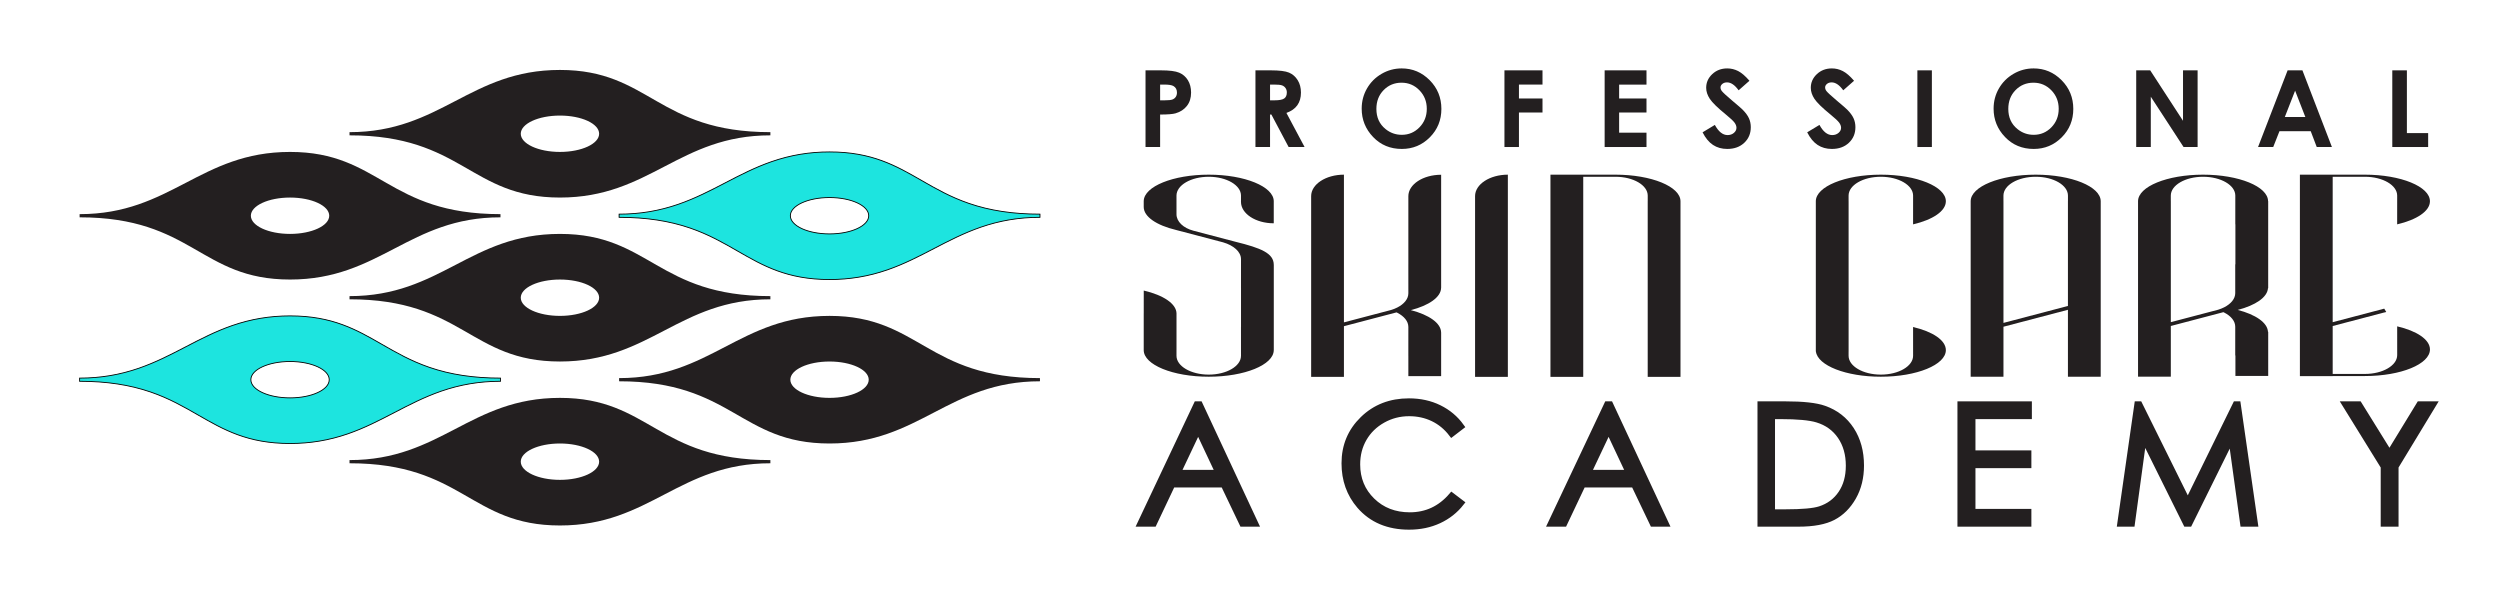 <?xml version="1.0" encoding="UTF-8"?>
<svg xmlns="http://www.w3.org/2000/svg" xmlns:xlink="http://www.w3.org/1999/xlink" width="8604pt" height="2052pt" viewBox="0 0 8604 2052" version="1.1">
<g id="surface1">
<path style=" stroke:none;fill-rule:nonzero;fill:rgb(13.699%,12.199%,12.5%);fill-opacity:1;" d="M 4846.984 675.312 L 4846.984 910.48 L 4846.949 910.477 C 4846.961 942.355 4846.977 975.352 4846.977 1009.508 C 4846.977 1028.914 4832.344 1046.324 4809.168 1058.191 C 4802.586 1061.562 4795.293 1064.469 4787.469 1066.859 L 4625.281 1109.477 L 4625.281 601.129 C 4562.965 601.129 4512.445 634.207 4512.445 675.016 L 4512.445 1296.988 L 4625.281 1296.988 L 4625.281 1122.633 L 4806.246 1075.09 C 4807.223 1075.555 4808.219 1076.004 4809.168 1076.488 C 4832.344 1088.359 4846.977 1105.77 4846.977 1125.176 C 4846.977 1159.336 4846.961 1192.332 4846.93 1224.215 L 4846.984 1224.199 L 4846.984 1294.461 L 4959.824 1294.461 L 4959.824 1144.184 L 4959.73 1144.184 C 4959.281 1111.844 4917.844 1083.48 4855.578 1067.344 C 4918 1051.164 4959.492 1022.699 4959.742 990.262 L 4959.824 990.262 L 4959.824 601.43 L 4959.82 601.43 C 4897.504 601.43 4846.984 634.508 4846.984 675.312 "/>
<path style=" stroke:none;fill-rule:nonzero;fill:rgb(13.699%,12.199%,12.5%);fill-opacity:1;" d="M 6696.867 692.66 C 6696.867 642.109 6596.684 601.129 6473.102 601.129 C 6349.68 601.129 6249.602 642 6249.332 692.457 L 6249.328 692.457 L 6249.328 1209.656 L 6249.617 1209.656 C 6255.586 1258.027 6353.359 1296.496 6473.102 1296.496 C 6596.684 1296.496 6696.867 1255.516 6696.867 1204.961 C 6696.867 1170.926 6651.449 1141.234 6584.051 1125.461 C 6584.082 1157.34 6584.102 1190.34 6584.102 1224.5 C 6584.102 1260.262 6534.402 1289.258 6473.102 1289.258 C 6411.797 1289.258 6362.098 1260.262 6362.098 1224.5 L 6362.098 1209.656 L 6362.164 1209.656 L 6362.164 692.457 L 6362.098 692.457 L 6362.098 673.125 C 6362.098 637.359 6411.797 608.363 6473.102 608.363 C 6534.402 608.363 6584.102 637.359 6584.102 673.125 C 6584.102 707.281 6584.082 740.281 6584.051 772.164 C 6651.449 756.395 6696.867 726.695 6696.867 692.66 "/>
<path style=" stroke:none;fill-rule:nonzero;fill:rgb(13.699%,12.199%,12.5%);fill-opacity:1;" d="M 4252.094 832.07 L 4107.457 794.066 C 4072.16 784.797 4049.031 762.406 4049.02 737.504 C 4049.008 714.863 4049.004 691.348 4049.004 691.348 C 4048.996 685.305 4048.996 679.242 4048.996 673.125 C 4048.996 637.359 4098.695 608.367 4159.996 608.367 C 4221.301 608.367 4271 637.359 4271 673.125 C 4271 679.535 4270.992 685.906 4270.992 692.238 L 4270.926 692.238 L 4270.926 694.605 C 4270.926 735.402 4321.438 768.48 4383.75 768.48 L 4383.75 693.004 L 4383.77 692.66 C 4383.77 642.109 4283.582 601.129 4159.996 601.129 C 4037.488 601.129 3937.988 641.402 3936.266 691.348 L 3936.227 691.348 L 3936.227 712.516 L 3936.234 712.516 C 3936.41 746.086 3980.773 775.402 4046.789 791.273 L 4046.816 791.297 L 4209.332 833.996 C 4245.898 844.586 4271.043 866.582 4271.043 892.016 C 4271.043 926.176 4271.031 959.176 4270.992 991.055 L 4271.055 991.043 L 4271.055 1125.484 C 4271.02 1125.48 4270.984 1125.469 4270.949 1125.461 C 4270.98 1157.344 4271 1190.344 4271 1224.5 C 4271 1260.266 4221.301 1289.258 4159.996 1289.258 C 4098.695 1289.258 4048.996 1260.266 4048.996 1224.5 C 4048.996 1217.824 4048.996 1211.211 4049.004 1204.625 L 4049.066 1204.625 L 4049.066 1080.293 C 4049.07 1080.008 4049.098 1079.727 4049.098 1079.438 C 4049.098 1045.41 4003.695 1015.727 3936.324 999.949 C 3936.32 1024.816 3936.316 1052.863 3936.309 1078.664 L 3936.227 1078.664 L 3936.227 1204.625 L 3936.242 1204.625 C 3936.238 1204.738 3936.227 1204.848 3936.227 1204.961 C 3936.227 1255.516 4036.414 1296.496 4159.996 1296.496 C 4283.418 1296.496 4383.496 1255.625 4383.766 1205.164 L 4383.891 1205.164 L 4383.891 911.344 L 4383.809 911.344 C 4383.656 871.512 4340.355 853.852 4252.094 832.07 "/>
<path style=" stroke:none;fill-rule:nonzero;fill:rgb(13.699%,12.199%,12.5%);fill-opacity:1;" d="M 5076.594 675.016 L 5076.594 1296.988 L 5189.434 1296.988 L 5189.434 601.129 C 5127.117 601.129 5076.594 634.207 5076.594 675.016 "/>
<path style=" stroke:none;fill-rule:nonzero;fill:rgb(13.699%,12.199%,12.5%);fill-opacity:1;" d="M 5559.809 601.129 C 5520.344 601.129 5483.422 601.133 5448.875 601.133 L 5448.875 601.129 L 5336.039 601.129 L 5336.039 1296.988 L 5448.875 1296.988 L 5448.875 608.379 C 5483.508 608.367 5520.43 608.367 5559.809 608.367 C 5621.113 608.367 5670.809 637.359 5670.809 673.125 L 5670.809 692.785 L 5670.746 692.785 L 5670.746 1296.988 L 5783.582 1296.988 L 5783.582 692.785 L 5783.574 692.785 C 5783.574 692.742 5783.582 692.703 5783.582 692.703 C 5783.582 642.109 5683.398 601.129 5559.809 601.129 "/>
<path style=" stroke:none;fill-rule:nonzero;fill:rgb(13.699%,12.199%,12.5%);fill-opacity:1;" d="M 7116.555 1053.117 L 6895.117 1111.301 L 6895.117 692.461 L 6895.055 692.461 L 6895.055 673.125 C 6895.055 637.359 6944.75 608.363 7006.055 608.363 C 7067.359 608.363 7117.051 637.359 7117.051 673.125 L 7117.051 692.461 L 7116.984 692.461 L 7116.984 1053.824 Z M 7006.055 601.129 C 6882.633 601.129 6782.555 642 6782.289 692.461 L 6782.281 692.461 L 6782.281 1296.496 L 6895.117 1296.496 L 6895.117 1124.461 L 7116.984 1066.164 L 7116.984 1296.496 L 7229.824 1296.496 L 7229.824 692.461 L 7229.816 692.461 C 7229.551 642 7129.477 601.129 7006.055 601.129 "/>
<path style=" stroke:none;fill-rule:nonzero;fill:rgb(13.699%,12.199%,12.5%);fill-opacity:1;" d="M 7471.039 692.461 L 7471.039 673.121 C 7471.039 637.359 7520.738 608.363 7582.043 608.363 C 7643.344 608.363 7693.039 637.359 7693.039 673.121 C 7693.039 707.281 7693.027 740.277 7692.992 772.16 C 7693.113 772.133 7693.234 772.102 7693.359 772.074 L 7693.359 909.91 C 7693.156 909.863 7692.957 909.812 7692.754 909.766 C 7692.789 941.648 7692.805 974.648 7692.805 1008.805 C 7692.805 1028.211 7678.172 1045.621 7654.992 1057.488 C 7648.609 1060.762 7641.547 1063.582 7633.992 1065.938 L 7471.105 1108.73 L 7471.105 692.461 Z M 7701.402 1066.637 C 7762.344 1050.844 7803.332 1023.336 7805.473 991.859 L 7806.195 991.859 L 7806.195 692.246 L 7805.797 692.246 C 7805.258 641.887 7705.289 601.129 7582.043 601.129 C 7458.621 601.129 7358.543 642 7358.277 692.461 L 7358.27 692.461 L 7358.27 1296.281 L 7471.105 1296.281 L 7471.105 1121.891 L 7652.02 1074.359 C 7653.012 1074.832 7654.027 1075.293 7654.992 1075.785 C 7678.172 1087.656 7692.805 1105.062 7692.805 1124.473 C 7692.805 1158.629 7692.789 1191.629 7692.754 1223.508 C 7692.977 1223.457 7693.191 1223.398 7693.414 1223.352 L 7693.414 1293.762 L 7806.254 1293.762 L 7806.254 1142.031 L 7805.496 1142.031 C 7803.852 1110.297 7762.738 1082.535 7701.402 1066.637 "/>
<path style=" stroke:none;fill-rule:nonzero;fill:rgb(13.699%,12.199%,12.5%);fill-opacity:1;" d="M 8250.125 1123.129 C 8250.156 1155.012 8250.172 1188.008 8250.172 1222.168 C 8250.172 1257.934 8200.473 1286.926 8139.172 1286.926 C 8099.77 1286.926 8062.82 1286.922 8028.172 1286.914 L 8028.172 1122.008 L 8212.484 1073.582 L 8205.539 1062.25 L 8028.172 1108.852 L 8028.172 608.379 C 8062.809 608.367 8099.727 608.367 8139.105 608.367 C 8200.41 608.367 8250.109 637.359 8250.109 673.125 C 8250.109 707.281 8250.09 740.277 8250.059 772.16 C 8317.453 756.391 8362.875 726.695 8362.875 692.66 C 8362.875 642.109 8262.691 601.129 8139.105 601.129 C 8099.641 601.129 8062.723 601.129 8028.172 601.129 L 7915.336 601.129 L 7915.336 1294.402 L 8028.172 1294.402 L 8028.172 1294.16 L 8139.172 1294.16 C 8262.758 1294.16 8362.945 1253.184 8362.945 1202.633 C 8362.945 1168.594 8317.523 1138.898 8250.125 1123.129 "/>
<path style="fill-rule:nonzero;fill:rgb(13.699%,12.199%,12.5%);fill-opacity:1;stroke-width:20.982;stroke-linecap:butt;stroke-linejoin:miter;stroke:rgb(13.699%,12.199%,12.5%);stroke-opacity:1;stroke-miterlimit:10;" d="M 0 -0.001 L -70.34 -148.536 L 69.969 -148.536 Z M 5.16 87.171 L 196.516 -323.153 L 152.207 -323.153 L 87.68 -188.146 L -89.074 -188.146 L -153 -323.153 L -198.746 -323.153 L -4.883 87.171 Z M 5.16 87.171 " transform="matrix(1,0,0,-1,4123.57,1478.94)"/>
<path style=" stroke:none;fill-rule:nonzero;fill:rgb(13.699%,12.199%,12.5%);fill-opacity:1;" d="M 5028.594 1467.922 L 4996.238 1492.746 C 4978.383 1469.504 4956.953 1451.883 4931.941 1439.891 C 4906.93 1427.895 4879.453 1421.898 4849.512 1421.898 C 4816.785 1421.898 4786.473 1429.754 4758.578 1445.469 C 4730.684 1461.184 4709.066 1482.289 4693.727 1508.785 C 4678.383 1535.285 4670.711 1565.086 4670.711 1598.188 C 4670.711 1648.211 4687.867 1689.957 4722.176 1723.434 C 4756.488 1756.902 4799.77 1773.641 4852.023 1773.641 C 4909.484 1773.641 4957.555 1751.141 4996.238 1706.137 L 5028.594 1730.684 C 5008.137 1756.719 4982.613 1776.848 4952.023 1791.074 C 4921.434 1805.301 4887.262 1812.414 4849.512 1812.414 C 4777.734 1812.414 4721.109 1788.52 4679.641 1740.727 C 4644.863 1700.371 4627.477 1651.652 4627.477 1594.562 C 4627.477 1534.496 4648.535 1483.961 4690.656 1442.957 C 4732.777 1401.953 4785.543 1381.449 4848.953 1381.449 C 4887.262 1381.449 4921.852 1389.027 4952.723 1404.184 C 4983.59 1419.34 5008.879 1440.586 5028.594 1467.922 "/>
<path style="fill:none;stroke-width:20.982;stroke-linecap:butt;stroke-linejoin:miter;stroke:rgb(13.699%,12.199%,12.5%);stroke-opacity:1;stroke-miterlimit:10;" d="M 0.001 0.001 L -32.355 -24.823 C -50.21 -1.581 -71.64 16.04 -96.651 28.032 C -121.663 40.028 -149.14 46.024 -179.081 46.024 C -211.808 46.024 -242.12 38.169 -270.015 22.454 C -297.909 6.739 -319.526 -14.366 -334.866 -40.862 C -350.21 -67.362 -357.882 -97.163 -357.882 -130.265 C -357.882 -180.288 -340.726 -222.034 -306.417 -255.511 C -272.105 -288.979 -228.823 -305.718 -176.569 -305.718 C -119.108 -305.718 -71.038 -283.218 -32.355 -238.214 L 0.001 -262.761 C -20.456 -288.796 -45.98 -308.925 -76.569 -323.151 C -107.159 -337.378 -141.331 -344.491 -179.081 -344.491 C -250.858 -344.491 -307.483 -320.597 -348.952 -272.804 C -383.73 -232.448 -401.116 -183.729 -401.116 -126.64 C -401.116 -66.573 -380.058 -16.038 -337.937 24.966 C -295.815 65.97 -243.05 86.474 -179.64 86.474 C -141.331 86.474 -106.741 78.896 -75.87 63.739 C -45.003 48.583 -19.714 27.337 0.001 0.001 Z M 0.001 0.001 " transform="matrix(1,0,0,-1,5028.593,1467.923)"/>
<path style="fill-rule:nonzero;fill:rgb(13.699%,12.199%,12.5%);fill-opacity:1;stroke-width:20.982;stroke-linecap:butt;stroke-linejoin:miter;stroke:rgb(13.699%,12.199%,12.5%);stroke-opacity:1;stroke-miterlimit:10;" d="M -0 -0.001 L -70.34 -148.536 L 69.969 -148.536 Z M 5.16 87.171 L 196.516 -323.153 L 152.207 -323.153 L 87.68 -188.146 L -89.074 -188.146 L -153 -323.153 L -198.746 -323.153 L -4.883 87.171 Z M 5.16 87.171 " transform="matrix(1,0,0,-1,5536.172,1478.94)"/>
<path style="fill-rule:nonzero;fill:rgb(13.699%,12.199%,12.5%);fill-opacity:1;stroke-width:20.982;stroke-linecap:butt;stroke-linejoin:miter;stroke:rgb(13.699%,12.199%,12.5%);stroke-opacity:1;stroke-miterlimit:10;" d="M -0.001 -0 L 47.421 -0 C 104.14 -0 143.468 3.531 165.413 10.602 C 196.28 20.617 220.55 38.68 238.218 64.809 C 255.882 90.91 264.714 122.828 264.714 160.531 C 264.714 200.117 255.14 233.937 235.983 261.973 C 216.831 290.027 190.144 309.273 155.929 319.664 C 130.265 327.477 87.96 331.383 29.011 331.383 L -0.001 331.383 Z M -39.329 -38.773 L -39.329 371.551 L 45.745 371.551 C 107.112 371.551 151.651 366.621 179.358 356.766 C 219.155 342.816 250.257 318.645 272.663 284.238 C 295.073 249.84 306.276 208.832 306.276 161.227 C 306.276 120.129 297.397 83.961 279.64 52.719 C 261.878 21.48 238.819 -1.582 210.46 -16.457 C 182.104 -31.336 142.354 -38.773 91.214 -38.773 Z M -39.329 -38.773 " transform="matrix(1,0,0,-1,6098.376,1763.32)"/>
<path style="fill-rule:nonzero;fill:rgb(13.699%,12.199%,12.5%);fill-opacity:1;stroke-width:20.982;stroke-linecap:butt;stroke-linejoin:miter;stroke:rgb(13.699%,12.199%,12.5%);stroke-opacity:1;stroke-miterlimit:10;" d="M -0 -0.002 L 235.148 -0.002 L 235.148 -40.17 L 41.004 -40.17 L 41.004 -168.76 L 233.473 -168.76 L 233.473 -208.928 L 41.004 -208.928 L 41.004 -370.154 L 233.473 -370.154 L 233.473 -410.322 L -0 -410.322 Z M -0 -0.002 " transform="matrix(1,0,0,-1,6747.238,1391.772)"/>
<path style="fill-rule:nonzero;fill:rgb(13.699%,12.199%,12.5%);fill-opacity:1;stroke-width:20.982;stroke-linecap:butt;stroke-linejoin:miter;stroke:rgb(13.699%,12.199%,12.5%);stroke-opacity:1;stroke-miterlimit:10;" d="M -0.001 -0.001 L 58.765 410.319 L 65.409 410.319 L 232.218 73.64 L 397.397 410.319 L 403.999 410.319 L 463.042 -0.001 L 422.827 -0.001 L 382.288 293.444 L 237.19 -0.001 L 226.729 -0.001 L 79.917 295.679 L 39.608 -0.001 Z M -0.001 -0.001 " transform="matrix(1,0,0,-1,7297.31,1802.093)"/>
<path style="fill-rule:nonzero;fill:rgb(13.699%,12.199%,12.5%);fill-opacity:1;stroke-width:20.982;stroke-linecap:butt;stroke-linejoin:miter;stroke:rgb(13.699%,12.199%,12.5%);stroke-opacity:1;stroke-miterlimit:10;" d="M -0.002 -0.002 L 47.189 -0.002 L 152.162 -169.225 L 255.51 -0.002 L 302.928 -0.002 L 172.943 -214.228 L 172.943 -410.322 L 132.494 -410.322 L 132.494 -214.228 Z M -0.002 -0.002 " transform="matrix(1,0,0,-1,8071.416,1391.772)"/>
<path style=" stroke:none;fill-rule:nonzero;fill:rgb(13.699%,12.199%,12.5%);fill-opacity:1;" d="M 3992.668 345.234 L 4008.633 345.234 C 4021.188 345.234 4029.918 344.34 4034.824 342.531 C 4039.727 340.734 4043.582 337.762 4046.391 333.637 C 4049.203 329.496 4050.609 324.488 4050.609 318.598 C 4050.609 308.402 4046.66 300.957 4038.77 296.277 C 4033.027 292.797 4022.383 291.062 4006.836 291.062 L 3992.668 291.062 Z M 3942.438 242.09 L 3995.715 242.09 C 4024.539 242.09 4045.316 244.75 4058.051 250.07 C 4070.789 255.395 4080.836 264.004 4088.191 275.902 C 4095.543 287.801 4099.223 302.062 4099.223 318.688 C 4099.223 337.102 4094.41 352.41 4084.781 364.609 C 4075.152 376.809 4062.09 385.297 4045.586 390.082 C 4035.898 392.832 4018.258 394.207 3992.668 394.207 L 3992.668 505.965 L 3942.438 505.965 Z M 3942.438 242.09 "/>
<path style=" stroke:none;fill-rule:nonzero;fill:rgb(13.699%,12.199%,12.5%);fill-opacity:1;" d="M 4370.992 345.234 L 4386.719 345.234 C 4402.711 345.234 4413.715 343.141 4419.723 338.941 C 4425.734 334.742 4428.754 327.777 4428.754 318.059 C 4428.754 312.305 4427.258 307.297 4424.27 303.035 C 4421.309 298.773 4417.305 295.711 4412.309 293.855 C 4407.285 291.988 4398.109 291.062 4384.773 291.062 L 4370.992 291.062 Z M 4320.762 242.09 L 4373.98 242.09 C 4403.133 242.09 4423.879 244.691 4436.227 249.891 C 4448.605 255.094 4458.559 263.734 4466.066 275.812 C 4473.598 287.891 4477.367 302.184 4477.367 318.688 C 4477.367 336.027 4473.211 350.527 4464.898 362.188 C 4456.59 373.848 4444.059 382.668 4427.316 388.648 L 4489.836 505.965 L 4434.914 505.965 L 4375.594 394.207 L 4370.992 394.207 L 4370.992 505.965 L 4320.762 505.965 Z M 4320.762 242.09 "/>
<path style=" stroke:none;fill-rule:nonzero;fill:rgb(13.699%,12.199%,12.5%);fill-opacity:1;" d="M 4823.523 284.602 C 4799.094 284.602 4778.555 293.094 4761.934 310.074 C 4745.281 327.059 4736.969 348.645 4736.969 374.836 C 4736.969 404.016 4747.43 427.094 4768.391 444.078 C 4784.684 457.352 4803.34 463.988 4824.418 463.988 C 4848.246 463.988 4868.516 455.379 4885.289 438.156 C 4902.062 420.938 4910.434 399.711 4910.434 374.477 C 4910.434 349.359 4902.004 328.105 4885.109 310.703 C 4868.219 293.305 4847.707 284.602 4823.523 284.602 M 4824.059 235.453 C 4861.402 235.453 4893.48 248.965 4920.359 275.992 C 4947.238 303.02 4960.66 335.969 4960.66 374.836 C 4960.66 413.344 4947.418 445.93 4920.898 472.598 C 4894.379 499.27 4862.238 512.602 4824.418 512.602 C 4784.805 512.602 4751.887 498.91 4725.695 471.523 C 4699.477 444.137 4686.379 411.609 4686.379 373.938 C 4686.379 348.703 4692.48 325.504 4704.676 304.336 C 4716.906 283.168 4733.68 266.395 4755.027 254.02 C 4776.402 241.641 4799.395 235.453 4824.059 235.453 "/>
<path style=" stroke:none;fill-rule:nonzero;fill:rgb(13.699%,12.199%,12.5%);fill-opacity:1;" d="M 5177.719 242.09 L 5308.668 242.09 L 5308.668 291.062 L 5227.586 291.062 L 5227.586 338.957 L 5308.668 338.957 L 5308.668 387.211 L 5227.586 387.211 L 5227.586 505.965 L 5177.719 505.965 Z M 5177.719 242.09 "/>
<path style=" stroke:none;fill-rule:nonzero;fill:rgb(13.699%,12.199%,12.5%);fill-opacity:1;" d="M 5522.527 242.09 L 5666.574 242.09 L 5666.574 291.238 L 5572.395 291.238 L 5572.395 338.957 L 5666.574 338.957 L 5666.574 387.211 L 5572.395 387.211 L 5572.395 456.633 L 5666.574 456.633 L 5666.574 505.965 L 5522.527 505.965 Z M 5522.527 242.09 "/>
<path style=" stroke:none;fill-rule:nonzero;fill:rgb(13.699%,12.199%,12.5%);fill-opacity:1;" d="M 6020.859 277.965 L 5983.668 310.793 C 5970.602 292.617 5957.297 283.527 5943.754 283.527 C 5937.176 283.527 5931.797 285.289 5927.582 288.82 C 5923.395 292.348 5921.301 296.324 5921.301 300.746 C 5921.301 305.172 5922.797 309.359 5925.785 313.305 C 5929.852 318.566 5942.141 329.867 5962.621 347.207 C 5981.785 363.234 5993.414 373.34 5997.48 377.523 C 6007.676 387.809 6014.883 397.645 6019.156 407.035 C 6023.402 416.422 6025.523 426.676 6025.523 437.797 C 6025.523 459.445 6018.051 477.324 6003.074 491.434 C 5988.125 505.547 5968.598 512.602 5944.531 512.602 C 5925.727 512.602 5909.375 507.996 5895.41 498.789 C 5881.477 489.582 5869.52 475.109 5859.594 455.379 L 5901.809 429.906 C 5914.516 453.227 5929.133 464.887 5945.637 464.887 C 5954.281 464.887 5961.516 462.375 5967.406 457.352 C 5973.262 452.328 5976.195 446.527 5976.195 439.949 C 5976.195 433.973 5973.98 427.992 5969.555 422.012 C 5965.102 416.031 5955.355 406.883 5940.258 394.566 C 5911.496 371.125 5892.93 353.039 5884.559 340.301 C 5876.156 327.566 5871.969 314.859 5871.969 302.184 C 5871.969 283.887 5878.938 268.191 5892.898 255.094 C 5906.832 242 5924.051 235.453 5944.531 235.453 C 5957.688 235.453 5970.246 238.5 5982.145 244.602 C 5994.074 250.699 6006.961 261.82 6020.859 277.965 "/>
<path style=" stroke:none;fill-rule:nonzero;fill:rgb(13.699%,12.199%,12.5%);fill-opacity:1;" d="M 6380.918 277.965 L 6343.727 310.793 C 6330.66 292.617 6317.355 283.527 6303.812 283.527 C 6297.234 283.527 6291.855 285.289 6287.637 288.82 C 6283.453 292.348 6281.359 296.324 6281.359 300.746 C 6281.359 305.172 6282.855 309.359 6285.844 313.305 C 6289.91 318.566 6302.195 329.867 6322.68 347.207 C 6341.844 363.234 6353.473 373.34 6357.539 377.523 C 6367.734 387.809 6374.938 397.645 6379.215 407.035 C 6383.461 416.422 6385.582 426.676 6385.582 437.797 C 6385.582 459.445 6378.105 477.324 6363.129 491.434 C 6348.18 505.547 6328.656 512.602 6304.59 512.602 C 6285.785 512.602 6269.43 507.996 6255.469 498.789 C 6241.535 489.582 6229.574 475.109 6219.648 455.379 L 6261.867 429.906 C 6274.57 453.227 6289.191 464.887 6305.695 464.887 C 6314.336 464.887 6321.57 462.375 6327.461 457.352 C 6333.32 452.328 6336.25 446.527 6336.25 439.949 C 6336.25 433.973 6334.039 427.992 6329.613 422.012 C 6325.16 416.031 6315.41 406.883 6300.312 394.566 C 6271.555 371.125 6252.984 353.039 6244.613 340.301 C 6236.215 327.566 6232.027 314.859 6232.027 302.184 C 6232.027 283.887 6238.992 268.191 6252.957 255.094 C 6266.891 242 6284.109 235.453 6304.59 235.453 C 6317.742 235.453 6330.301 238.5 6342.199 244.602 C 6354.129 250.699 6367.016 261.82 6380.918 277.965 "/>
<path style=" stroke:none;fill-rule:nonzero;fill:rgb(13.699%,12.199%,12.5%);fill-opacity:1;" d="M 6598.871 242.09 L 6648.742 242.09 L 6648.742 505.965 L 6598.871 505.965 Z M 6598.871 242.09 "/>
<path style=" stroke:none;fill-rule:nonzero;fill:rgb(13.699%,12.199%,12.5%);fill-opacity:1;" d="M 6998.305 284.602 C 6973.879 284.602 6953.336 293.094 6936.715 310.074 C 6920.062 327.059 6911.75 348.645 6911.75 374.836 C 6911.75 404.016 6922.215 427.094 6943.172 444.078 C 6959.465 457.352 6978.121 463.988 6999.199 463.988 C 7023.031 463.988 7043.301 455.379 7060.074 438.156 C 7076.844 420.938 7085.215 399.711 7085.215 374.477 C 7085.215 349.359 7076.785 328.105 7059.895 310.703 C 7043 293.305 7022.492 284.602 6998.305 284.602 M 6998.84 235.453 C 7036.184 235.453 7068.266 248.965 7095.145 275.992 C 7122.02 303.02 7135.445 335.969 7135.445 374.836 C 7135.445 413.344 7122.199 445.93 7095.68 472.598 C 7069.16 499.27 7037.023 512.602 6999.199 512.602 C 6959.586 512.602 6926.668 498.91 6900.48 471.523 C 6874.258 444.137 6861.164 411.609 6861.164 373.938 C 6861.164 348.703 6867.262 325.504 6879.461 304.336 C 6891.688 283.168 6908.461 266.395 6929.809 254.02 C 6951.188 241.641 6974.176 235.453 6998.84 235.453 "/>
<path style=" stroke:none;fill-rule:nonzero;fill:rgb(13.699%,12.199%,12.5%);fill-opacity:1;" d="M 7351.965 242.09 L 7400.156 242.09 L 7513.051 415.734 L 7513.051 242.09 L 7563.277 242.09 L 7563.277 505.965 L 7514.965 505.965 L 7402.191 332.859 L 7402.191 505.965 L 7351.965 505.965 Z M 7351.965 242.09 "/>
<path style=" stroke:none;fill-rule:nonzero;fill:rgb(13.699%,12.199%,12.5%);fill-opacity:1;" d="M 7898.848 312.051 L 7863.453 402.637 L 7934.039 402.637 Z M 7873.078 242.09 L 7923.996 242.09 L 8025.496 505.965 L 7973.293 505.965 L 7952.637 451.609 L 7844.973 451.609 L 7823.508 505.965 L 7771.305 505.965 Z M 7873.078 242.09 "/>
<path style=" stroke:none;fill-rule:nonzero;fill:rgb(13.699%,12.199%,12.5%);fill-opacity:1;" d="M 8233.316 242.09 L 8283.543 242.09 L 8283.543 458.07 L 8356.734 458.07 L 8356.734 505.965 L 8233.316 505.965 Z M 8233.316 242.09 "/>
<path style=" stroke:none;fill-rule:nonzero;fill:rgb(13.699%,12.199%,12.5%);fill-opacity:1;" d="M 1792.266 460.309 C 1792.266 425.746 1852.645 397.742 1927.129 397.742 C 2001.613 397.742 2061.988 425.746 2061.988 460.309 C 2061.988 494.867 2001.613 522.875 1927.129 522.875 C 1852.645 522.875 1792.266 494.867 1792.266 460.309 M 2651.352 465.789 L 2651.352 454.828 C 2261.766 454.828 2236.789 240.719 1927.129 240.719 C 1617.469 240.719 1517.574 454.828 1202.906 454.828 L 1202.906 465.789 C 1592.488 465.789 1617.469 679.898 1927.129 679.898 C 2236.82 679.898 2336.688 465.789 2651.352 465.789 "/>
<path style=" stroke:none;fill-rule:nonzero;fill:rgb(13.699%,12.199%,12.5%);fill-opacity:1;" d="M 2989.789 1306.75 C 2989.789 1341.312 2929.402 1369.32 2854.93 1369.32 C 2780.441 1369.32 2720.066 1341.312 2720.066 1306.75 C 2720.066 1272.219 2780.441 1244.188 2854.93 1244.188 C 2929.402 1244.188 2989.789 1272.219 2989.789 1306.75 M 2130.703 1301.301 L 2130.703 1312.234 C 2520.289 1312.234 2545.266 1526.344 2854.93 1526.344 C 3164.617 1526.344 3264.484 1312.234 3579.148 1312.234 L 3579.148 1301.301 C 3189.562 1301.301 3164.59 1087.16 2854.93 1087.16 C 2545.266 1087.16 2445.371 1301.301 2130.703 1301.301 "/>
<path style=" stroke:none;fill-rule:nonzero;fill:rgb(13.699%,12.199%,12.5%);fill-opacity:1;" d="M 1927.129 1651.477 C 1852.645 1651.477 1792.266 1623.469 1792.266 1588.91 C 1792.266 1554.348 1852.645 1526.34 1927.129 1526.34 C 2001.613 1526.34 2061.988 1554.348 2061.988 1588.91 C 2061.988 1623.469 2001.613 1651.477 1927.129 1651.477 M 2651.352 1583.43 C 2261.766 1583.43 2236.789 1369.32 1927.129 1369.32 C 1617.469 1369.32 1517.574 1583.43 1202.906 1583.43 L 1202.906 1594.387 C 1592.488 1594.387 1617.469 1808.5 1927.129 1808.5 C 2236.82 1808.5 2336.688 1594.387 2651.352 1594.387 Z M 2651.352 1583.43 "/>
<path style=" stroke:none;fill-rule:nonzero;fill:rgb(11.4%,89.4%,87.5%);fill-opacity:1;" d="M 2854.926 805.031 C 2780.441 805.031 2720.066 777.027 2720.066 742.465 C 2720.066 707.906 2780.441 679.898 2854.926 679.898 C 2929.406 679.898 2989.789 707.906 2989.789 742.465 C 2989.789 777.027 2929.406 805.031 2854.926 805.031 M 2854.926 522.875 C 2545.266 522.875 2445.371 736.988 2130.703 736.988 L 2130.703 747.945 C 2520.289 747.945 2545.266 962.055 2854.926 962.055 C 3164.617 962.055 3264.484 747.945 3579.152 747.945 L 3579.152 736.988 C 3189.566 736.988 3164.59 522.875 2854.926 522.875 "/>
<path style=" stroke:none;fill-rule:nonzero;fill:rgb(0%,0%,0%);fill-opacity:1;" d="M 2854.926 681.398 C 2781.391 681.398 2721.566 708.793 2721.566 742.465 C 2721.566 776.137 2781.391 803.531 2854.926 803.531 C 2928.465 803.531 2988.289 776.137 2988.289 742.465 C 2988.289 708.793 2928.465 681.398 2854.926 681.398 M 2854.926 806.531 C 2818.688 806.531 2784.598 799.977 2758.934 788.07 C 2732.902 775.992 2718.566 759.797 2718.566 742.465 C 2718.566 725.133 2732.902 708.938 2758.934 696.859 C 2784.598 684.953 2818.688 678.398 2854.926 678.398 C 2891.164 678.398 2925.254 684.953 2950.918 696.859 C 2976.953 708.938 2991.289 725.133 2991.289 742.465 C 2991.289 759.797 2976.953 775.992 2950.918 788.07 C 2925.254 799.977 2891.164 806.531 2854.926 806.531 M 2132.203 746.445 C 2223.91 746.578 2303.574 758.703 2375.699 783.5 C 2439.855 805.559 2490.543 834.707 2539.562 862.898 C 2626.891 913.121 2709.375 960.555 2854.926 960.555 C 2923.957 960.555 2988.844 949.719 3053.305 927.422 C 3110.852 907.52 3162.906 880.469 3213.25 854.309 C 3314.977 801.449 3420.16 746.793 3577.652 746.445 L 3577.652 738.484 C 3485.945 738.355 3406.281 726.23 3334.156 701.434 C 3270 679.375 3219.312 650.223 3170.293 622.035 C 3082.965 571.812 3000.48 524.375 2854.926 524.375 C 2785.906 524.375 2721.023 535.215 2656.566 557.508 C 2599.023 577.41 2546.965 604.461 2496.625 630.617 C 2394.891 683.48 2289.699 738.137 2132.203 738.484 Z M 2854.926 963.555 C 2708.574 963.555 2625.75 915.926 2538.066 865.5 C 2489.168 837.379 2438.609 808.301 2374.723 786.336 C 2302.523 761.512 2222.703 749.445 2130.703 749.445 L 2129.203 749.445 L 2129.203 735.488 L 2130.703 735.488 C 2201.387 735.488 2267.648 724.492 2333.281 701.871 C 2391.812 681.703 2444.391 654.379 2495.242 627.957 C 2545.676 601.75 2597.832 574.648 2655.586 554.672 C 2720.363 532.266 2785.57 521.375 2854.926 521.375 C 3001.281 521.375 3084.105 569.008 3171.789 619.434 C 3220.684 647.555 3271.246 676.629 3335.133 698.594 C 3407.332 723.418 3487.148 735.488 3579.152 735.488 L 3580.652 735.488 L 3580.652 749.445 L 3579.152 749.445 C 3508.469 749.445 3442.211 760.441 3376.582 783.059 C 3318.055 803.227 3265.48 830.551 3214.633 856.973 C 3164.195 883.18 3112.039 910.281 3054.285 930.258 C 2989.504 952.664 2924.293 963.555 2854.926 963.555 "/>
<path style=" stroke:none;fill-rule:nonzero;fill:rgb(13.699%,12.199%,12.5%);fill-opacity:1;" d="M 1927.129 1087.16 C 1852.645 1087.16 1792.266 1059.156 1792.266 1024.621 C 1792.266 990.062 1852.645 962.055 1927.129 962.055 C 2001.613 962.055 2061.988 990.062 2061.988 1024.621 C 2061.988 1059.156 2001.613 1087.16 1927.129 1087.16 M 2651.352 1019.141 C 2261.766 1019.141 2236.789 805.031 1927.129 805.031 C 1617.469 805.031 1517.574 1019.141 1202.906 1019.141 L 1202.906 1030.074 C 1592.488 1030.074 1617.469 1244.184 1927.129 1244.184 C 2236.82 1244.184 2336.688 1030.074 2651.352 1030.074 Z M 2651.352 1019.141 "/>
<path style=" stroke:none;fill-rule:nonzero;fill:rgb(11.4%,89.4%,87.5%);fill-opacity:1;" d="M 863.359 1306.75 C 863.359 1272.219 923.738 1244.188 998.215 1244.188 C 1072.699 1244.188 1133.082 1272.219 1133.082 1306.75 C 1133.082 1341.312 1072.699 1369.32 998.215 1369.32 C 923.738 1369.32 863.359 1341.312 863.359 1306.75 M 1722.445 1312.234 L 1722.445 1301.301 C 1332.859 1301.301 1307.875 1087.16 998.215 1087.16 C 688.562 1087.16 588.668 1301.301 274 1301.301 L 274 1312.234 C 663.582 1312.234 688.562 1526.344 998.215 1526.344 C 1307.91 1526.344 1407.777 1312.234 1722.445 1312.234 "/>
<path style=" stroke:none;fill-rule:nonzero;fill:rgb(0%,0%,0%);fill-opacity:1;" d="M 998.215 1245.684 C 924.684 1245.684 864.859 1273.078 864.859 1306.75 C 864.859 1340.422 924.684 1367.82 998.215 1367.82 C 1071.754 1367.82 1131.582 1340.422 1131.582 1306.75 C 1131.582 1273.078 1071.754 1245.684 998.215 1245.684 M 998.215 1370.82 C 961.98 1370.82 927.891 1364.262 902.227 1352.355 C 876.195 1340.281 861.859 1324.082 861.859 1306.75 C 861.859 1289.43 876.195 1273.238 902.227 1261.16 C 927.895 1249.246 961.984 1242.684 998.215 1242.684 C 1034.449 1242.684 1068.539 1249.246 1094.211 1261.16 C 1120.246 1273.238 1134.582 1289.43 1134.582 1306.75 C 1134.582 1324.082 1120.246 1340.281 1094.211 1352.355 C 1068.547 1364.262 1034.453 1370.82 998.215 1370.82 M 275.5 1310.734 C 367.203 1310.867 446.871 1322.988 518.992 1347.789 C 583.152 1369.844 633.84 1398.996 682.855 1427.184 C 770.184 1477.406 852.668 1524.84 998.215 1524.84 C 1067.242 1524.84 1132.137 1514.004 1196.598 1491.707 C 1254.145 1471.805 1306.199 1444.754 1356.543 1418.594 C 1458.27 1365.734 1563.453 1311.082 1720.945 1310.734 L 1720.945 1302.801 C 1629.238 1302.668 1549.574 1290.543 1477.449 1265.742 C 1413.293 1243.68 1362.602 1214.527 1313.586 1186.332 C 1226.254 1136.105 1143.766 1088.66 998.215 1088.66 C 929.195 1088.66 864.312 1099.5 799.859 1121.797 C 742.316 1141.703 690.262 1168.754 639.922 1194.918 C 538.188 1247.789 432.996 1302.453 275.5 1302.797 Z M 998.215 1527.84 C 851.867 1527.84 769.047 1480.211 681.359 1429.785 C 632.465 1401.664 581.902 1372.59 518.02 1350.625 C 445.82 1325.801 366 1313.734 274 1313.734 L 272.5 1313.734 L 272.5 1299.801 L 274 1299.801 C 344.68 1299.801 410.945 1288.805 476.578 1266.18 C 535.105 1246.008 587.688 1218.68 638.535 1192.254 C 688.973 1166.043 741.129 1138.938 798.879 1118.961 C 863.652 1096.555 928.855 1085.66 998.215 1085.66 C 1144.57 1085.66 1227.391 1133.297 1315.078 1183.734 C 1363.977 1211.855 1414.539 1240.938 1478.426 1262.906 C 1550.625 1287.734 1630.445 1299.801 1722.445 1299.801 L 1723.945 1299.801 L 1723.945 1313.734 L 1722.445 1313.734 C 1651.762 1313.734 1585.504 1324.727 1519.875 1347.344 C 1461.348 1367.516 1408.77 1394.836 1357.926 1421.258 C 1307.488 1447.465 1255.332 1474.57 1197.578 1494.543 C 1132.797 1516.949 1067.582 1527.84 998.215 1527.84 "/>
<path style=" stroke:none;fill-rule:nonzero;fill:rgb(13.699%,12.199%,12.5%);fill-opacity:1;" d="M 863.359 742.465 C 863.359 707.906 923.738 679.898 998.215 679.898 C 1072.699 679.898 1133.082 707.906 1133.082 742.465 C 1133.082 777.027 1072.699 805.031 998.215 805.031 C 923.738 805.031 863.359 777.027 863.359 742.465 M 1722.445 747.945 L 1722.445 736.988 C 1332.859 736.988 1307.875 522.875 998.215 522.875 C 688.562 522.875 588.668 736.988 274 736.988 L 274 747.945 C 663.582 747.945 688.562 962.055 998.215 962.055 C 1307.91 962.055 1407.777 747.945 1722.445 747.945 "/>
</g>
</svg>
